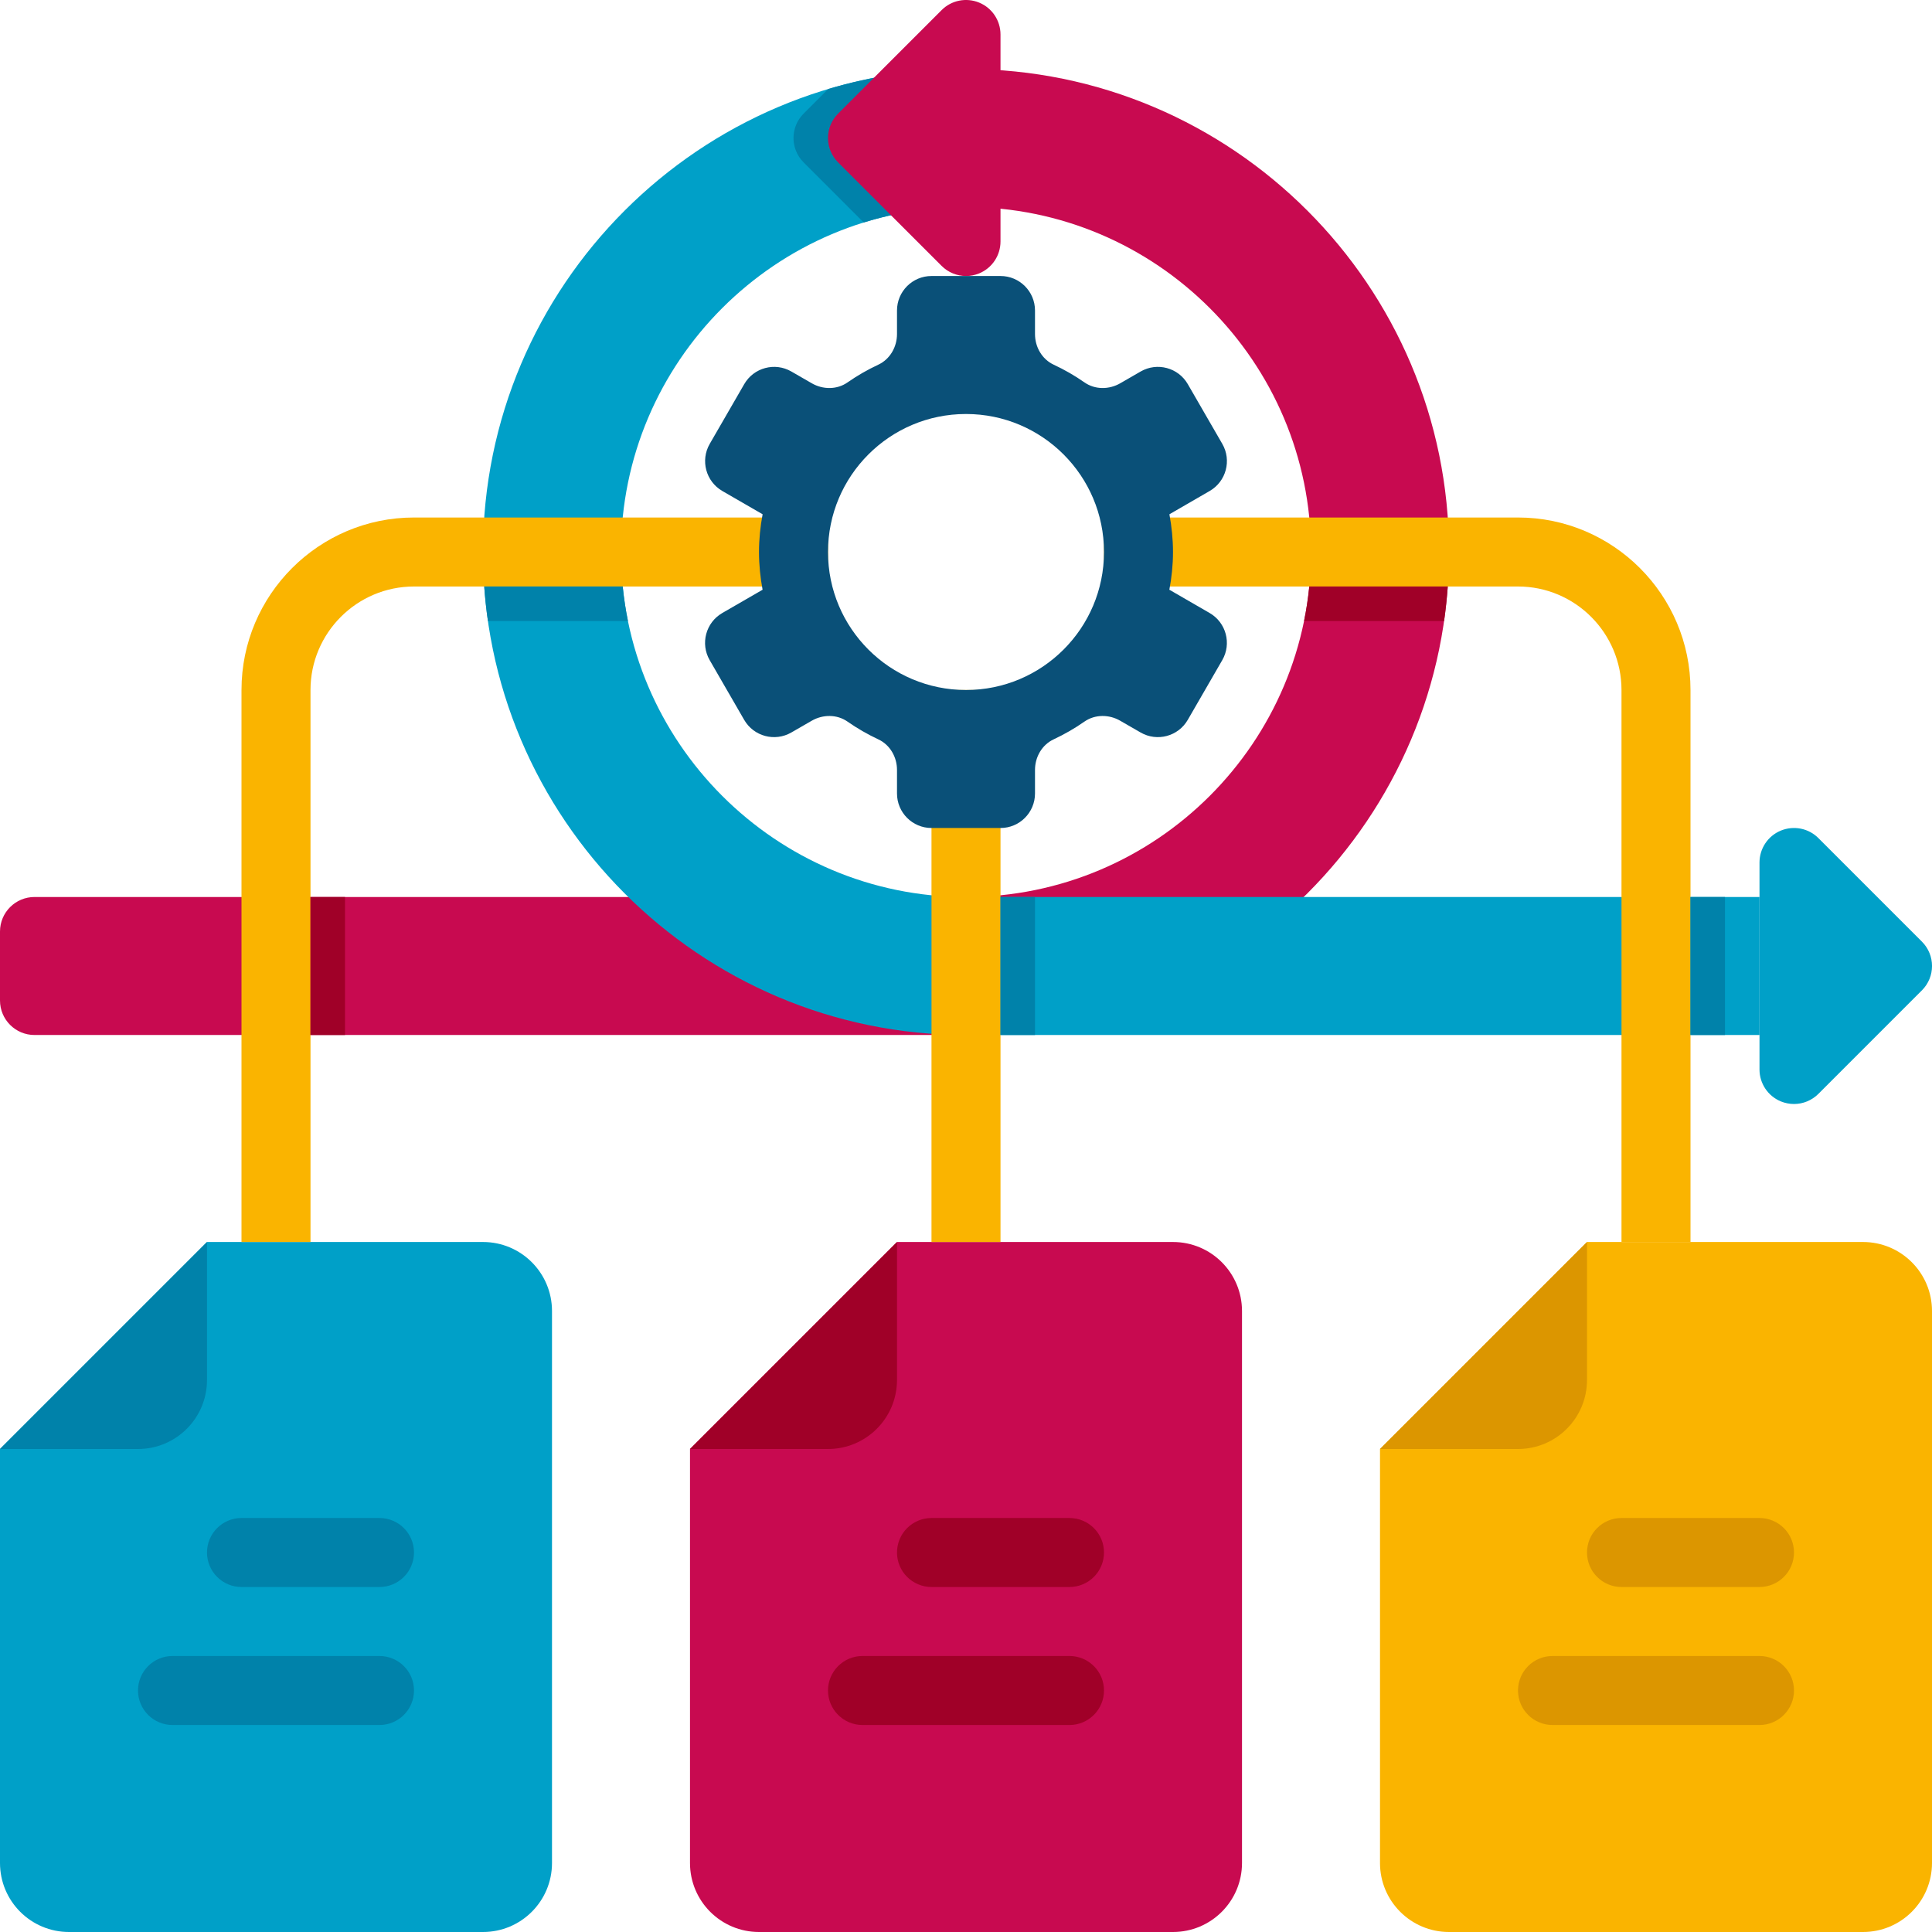<svg width="70" height="70" viewBox="0 0 70 70" fill="none" xmlns="http://www.w3.org/2000/svg">
<path d="M35 37.5H1.25C0.56 37.5 0 36.94 0 36.25V33.75C0 33.06 0.56 32.5 1.25 32.5H35V37.5Z" fill="#C80A50"/>
<path d="M42.5 70H27.5C26.119 70 25 68.881 25 67.5V52.5L32.5 45H42.5C43.881 45 45 46.119 45 47.5V67.5C45 68.881 43.881 70 42.5 70Z" fill="#C80A50"/>
<path d="M25 52.5L32.5 45V50C32.5 51.381 31.381 52.5 30 52.5H25Z" fill="#A00028"/>
<path d="M33.75 57.5H38.75C39.44 57.5 40 56.94 40 56.25C40 55.56 39.44 55 38.75 55H33.75C33.06 55 32.5 55.56 32.5 56.25C32.5 56.94 33.06 57.5 33.75 57.5Z" fill="#A00028"/>
<path d="M31.25 62.5H38.75C39.44 62.5 40 61.94 40 61.25C40 60.56 39.44 60 38.75 60H31.25C30.56 60 30 60.56 30 61.25C30 61.94 30.56 62.5 31.25 62.5Z" fill="#A00028"/>
<path d="M67.5 70H52.5C51.119 70 50 68.881 50 67.5V52.5L57.5 45H67.5C68.881 45 70 46.119 70 47.5V67.5C70 68.881 68.881 70 67.5 70Z" fill="#FAB400"/>
<path d="M50 52.5L57.5 45V50C57.5 51.381 56.381 52.5 55 52.5H50Z" fill="#DC9600"/>
<path d="M58.75 57.5H63.75C64.44 57.5 65 56.94 65 56.25C65 55.56 64.44 55 63.75 55H58.75C58.06 55 57.5 55.56 57.5 56.25C57.5 56.94 58.06 57.5 58.75 57.5Z" fill="#DC9600"/>
<path d="M56.25 62.5H63.75C64.44 62.5 65 61.94 65 61.25C65 60.56 64.44 60 63.75 60H56.25C55.56 60 55 60.56 55 61.25C55 61.94 55.56 62.5 56.25 62.5Z" fill="#DC9600"/>
<path d="M17.5 70H2.5C1.119 70 0 68.881 0 67.5V52.5L7.5 45H17.5C18.881 45 20 46.119 20 47.5V67.5C20 68.881 18.881 70 17.5 70Z" fill="#00A0C8"/>
<path d="M0 52.5L7.5 45V50C7.5 51.381 6.381 52.5 5 52.5H0Z" fill="#0082AA"/>
<path d="M8.75 57.5H13.75C14.44 57.5 15 56.94 15 56.25C15 55.56 14.44 55 13.75 55H8.75C8.06 55 7.5 55.56 7.5 56.25C7.5 56.94 8.06 57.5 8.75 57.5Z" fill="#0082AA"/>
<path d="M6.25 62.5H13.75C14.44 62.5 15 61.94 15 61.25C15 60.56 14.44 60 13.75 60H6.25C5.56 60 5 60.56 5 61.25C5 61.94 5.56 62.5 6.25 62.5Z" fill="#0082AA"/>
<path d="M35 37.5V32.5C41.892 32.5 47.5 26.892 47.5 20C47.5 13.107 41.892 7.5 35 7.5V2.5C44.65 2.5 52.5 10.35 52.5 20C52.5 29.65 44.65 37.5 35 37.5Z" fill="#C80A50"/>
<path d="M35 37.5C25.35 37.5 17.5 29.65 17.5 20C17.5 10.35 25.35 2.5 35 2.5V7.5C28.108 7.5 22.5 13.107 22.5 20C22.5 26.892 28.108 32.5 35 32.5V37.5Z" fill="#00A0C8"/>
<path d="M29.117 4.116C28.628 4.605 28.628 5.395 29.117 5.884L31.294 8.061C32.465 7.696 33.71 7.5 35 7.5V2.5C33.267 2.5 31.59 2.754 30.007 3.225L29.117 4.116Z" fill="#0082AA"/>
<path d="M35.479 0.095C35.012 -0.098 34.474 0.007 34.117 0.366L30.367 4.116C29.878 4.605 29.878 5.395 30.367 5.884L34.117 9.634C34.355 9.872 34.675 10 35 10C35.162 10 35.324 9.969 35.479 9.905C35.947 9.711 36.25 9.255 36.25 8.75V1.25C36.25 0.745 35.947 0.289 35.479 0.095Z" fill="#C80A50"/>
<path d="M69.634 34.116L65.884 30.366C65.528 30.008 64.99 29.902 64.521 30.095C64.054 30.288 63.75 30.745 63.75 31.25V38.75C63.75 39.255 64.054 39.711 64.521 39.905C64.676 39.968 64.839 40 65 40C65.325 40 65.645 39.872 65.884 39.633L69.634 35.883C70.123 35.395 70.123 34.605 69.634 34.116Z" fill="#00A0C8"/>
<path d="M35 32.5H63.75V37.5H35V32.5Z" fill="#00A0C8"/>
<path d="M33.75 25H36.25V45H33.75V25Z" fill="#FAB400"/>
<path d="M61.25 45H58.75V25C58.75 22.933 57.068 21.25 55 21.25H40V18.75H55C58.446 18.75 61.25 21.554 61.25 25V45Z" fill="#FAB400"/>
<path d="M11.25 45H8.75V25C8.75 21.554 11.554 18.75 15 18.75H30V21.25H15C12.932 21.25 11.25 22.933 11.25 25V45Z" fill="#FAB400"/>
<path d="M43.827 22.21L42.368 21.367C42.451 20.924 42.5 20.468 42.5 20C42.5 19.532 42.451 19.076 42.37 18.633L43.828 17.79C44.426 17.445 44.631 16.68 44.286 16.082L43.036 13.918C42.691 13.32 41.926 13.115 41.328 13.46L40.59 13.886C40.185 14.12 39.675 14.123 39.292 13.855C38.941 13.61 38.568 13.395 38.177 13.213C37.752 13.015 37.5 12.571 37.5 12.104V11.25C37.5 10.56 36.94 10 36.25 10H33.75C33.06 10 32.5 10.56 32.5 11.25V12.104C32.5 12.571 32.247 13.015 31.823 13.213C31.432 13.395 31.06 13.61 30.708 13.855C30.326 14.123 29.815 14.12 29.411 13.886L28.672 13.46C28.075 13.115 27.31 13.32 26.965 13.918L25.715 16.082C25.37 16.68 25.575 17.445 26.172 17.79L27.631 18.633C27.548 19.076 27.5 19.532 27.5 20C27.5 20.468 27.548 20.924 27.63 21.367L26.171 22.21C25.573 22.555 25.368 23.32 25.713 23.918L26.963 26.082C27.308 26.68 28.073 26.885 28.671 26.54L29.41 26.114C29.815 25.88 30.325 25.878 30.707 26.145C31.058 26.39 31.431 26.605 31.822 26.788C32.247 26.985 32.5 27.429 32.5 27.896V28.75C32.5 29.44 33.06 30 33.75 30H36.25C36.94 30 37.5 29.44 37.5 28.75V27.896C37.5 27.429 37.752 26.985 38.176 26.788C38.567 26.605 38.94 26.39 39.291 26.145C39.673 25.878 40.185 25.88 40.588 26.114L41.327 26.54C41.925 26.885 42.69 26.68 43.035 26.082L44.285 23.918C44.63 23.32 44.425 22.555 43.827 22.21ZM35 25C32.238 25 30 22.761 30 20C30 17.239 32.238 15 35 15C37.761 15 40 17.239 40 20C40 22.761 37.761 25 35 25Z" fill="#0A5078"/>
<path d="M17.679 22.5H22.751C22.667 22.09 22.605 21.674 22.562 21.25H17.545C17.574 21.671 17.619 22.087 17.679 22.5Z" fill="#0082AA"/>
<path d="M47.249 22.5H52.322C52.38 22.087 52.425 21.671 52.455 21.25H47.438C47.395 21.674 47.333 22.09 47.249 22.5Z" fill="#A00028"/>
<path d="M11.25 32.5H12.5V37.5H11.25V32.5Z" fill="#A00028"/>
<path d="M36.25 32.5H37.5V37.5H36.25V32.5Z" fill="#0082AA"/>
<path d="M61.25 32.5H62.5V37.5H61.25V32.5Z" fill="#0082AA"/>
</svg>
